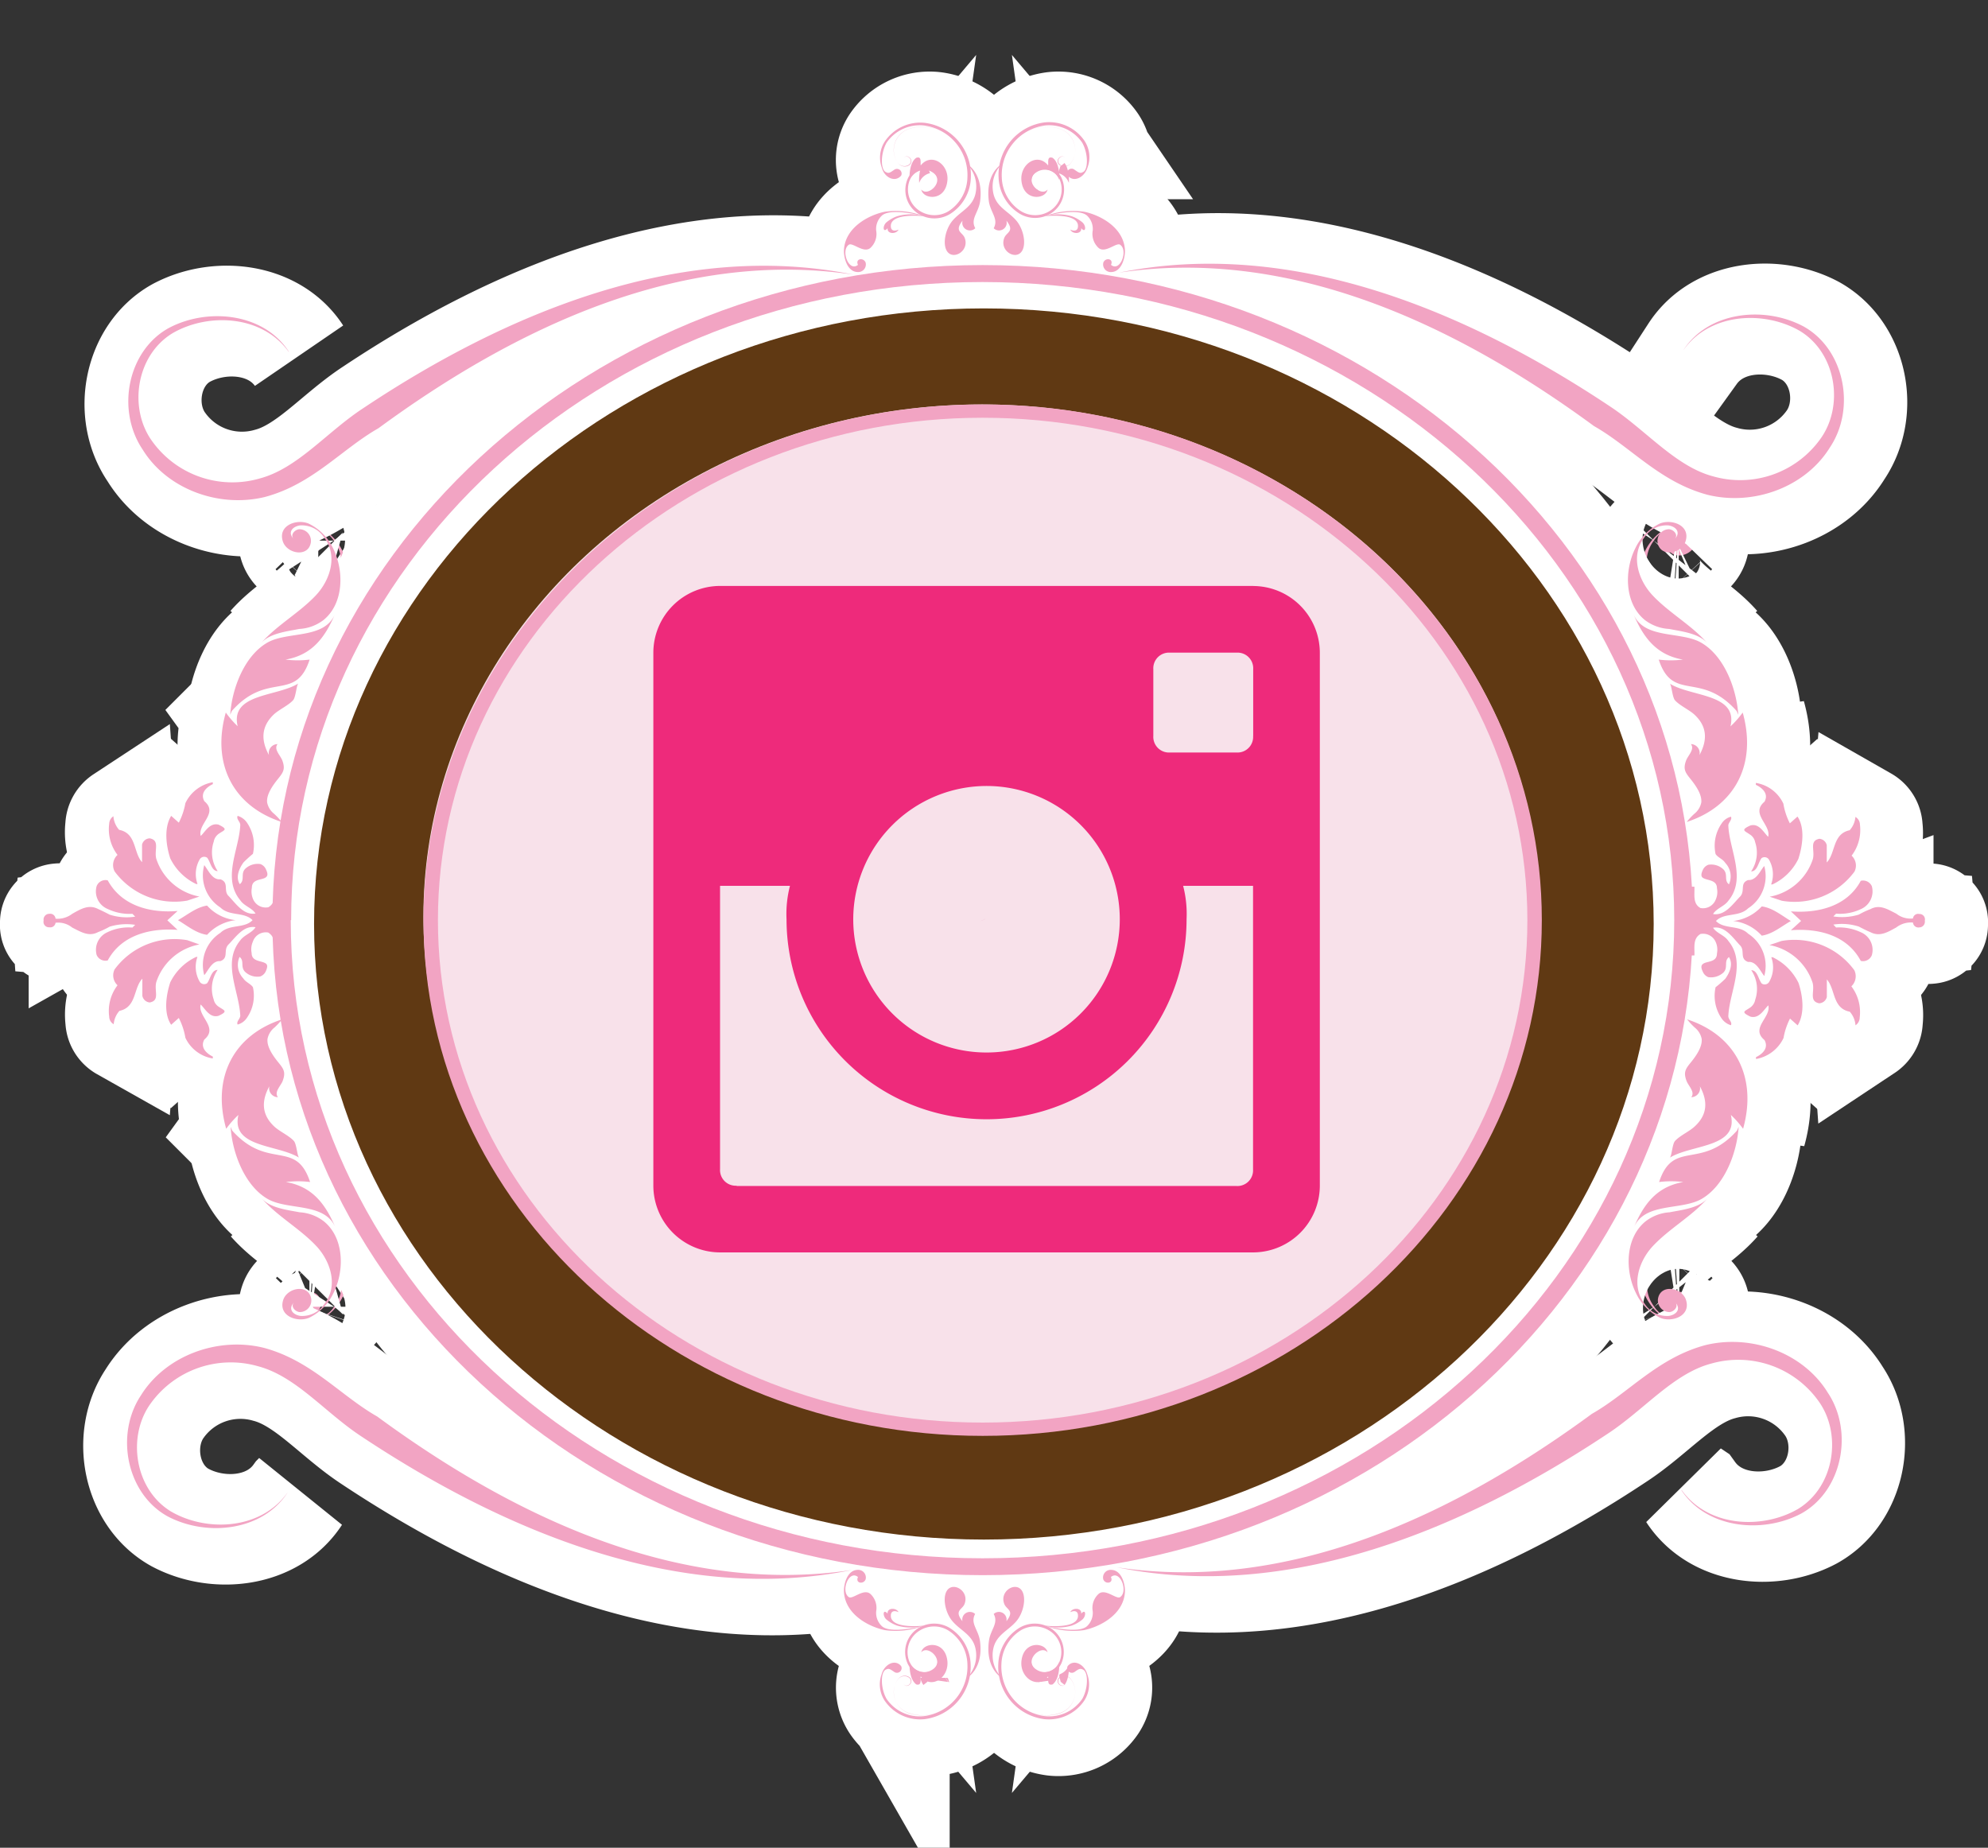 <svg id="Layer_1" data-name="Layer 1" xmlns="http://www.w3.org/2000/svg" viewBox="0 0 260.16 241.81"><rect x="0" y="0" width="260.16" height="241.81" fill="#333333" stroke="none"/><defs><style>.cls-1,.cls-2,.cls-6,.cls-7{fill:#f2a4c3;}.cls-1,.cls-2{stroke:#fff;stroke-width:14px;}.cls-1,.cls-6{fill-rule:evenodd;}.cls-3{fill:#603913;}.cls-4{fill:#fff;}.cls-5{fill:#f8e1ea;}.cls-8{fill:#ee2a7b;}</style></defs><title>instagram</title><path class="cls-1" d="M117.57,156.78c0-37.27,32.77-67.49,73.18-67.49s73.17,30.23,73.17,67.49-32.77,67.49-73.17,67.49S117.57,194,117.57,156.78h0Zm1.89,0c0,36.31,31.92,65.75,71.28,65.75S262,193.09,262,156.78,230.11,91,190.75,91,119.47,120.47,119.47,156.78Z" transform="translate(-60.9 -35.96)"/><polygon class="cls-1" points="129.49 121 130.19 120.67 130.19 120.65 129.49 121"/><path class="cls-1" d="M97.81,156.78c0-47.34,41.62-85.73,92.94-85.73s92.94,38.39,92.94,85.73-41.62,85.72-92.94,85.72-92.94-38.38-92.94-85.72h0Zm2.4,0c0,46.11,40.54,83.51,90.54,83.51s90.54-37.4,90.54-83.51-40.55-83.51-90.54-83.51S100.21,110.66,100.21,156.78Z" transform="translate(-60.9 -35.96)"/><polygon class="cls-1" points="129.49 121 130.19 120.67 130.19 120.65 129.49 121"/><path class="cls-2" d="M81.75,167.54c1.38-.25.56-1.52,0.86-2.66A7.34,7.34,0,0,1,88.26,160l-1.59-.53a9.75,9.75,0,0,0-9.51,3.82,1.76,1.76,0,0,0,.38,2.08,5.54,5.54,0,0,0-1.09,4.07,1.16,1.16,0,0,0,.59,1,3,3,0,0,1,.75-1.75c2.27-.48,1.82-3,3-4.21v2.25A1.08,1.08,0,0,0,81.75,167.54Z" transform="translate(-60.9 -35.96)"/><path class="cls-2" d="M88.9,172.39c1.89-1.59-.9-3-0.48-4.58,0.59,0.55,1.18,1.8,2.33,1.48,1.35-.61.71-0.72,0.08-1.16a1.5,1.5,0,0,1-.71-1,4.35,4.35,0,0,1,.52-3.85c-0.82,0-.93,1.16-1.38,1.75a0.69,0.69,0,0,1-1-.27,3.85,3.85,0,0,1-.26-3.18H87.83a7.15,7.15,0,0,0-3.39,3.33c-0.51,1.56-.93,4,0.12,5.55l1-.89a8.78,8.78,0,0,1,.86,2.59A4.81,4.81,0,0,0,90,174.84v-0.25S88.12,173.8,88.9,172.39Z" transform="translate(-60.9 -35.96)"/><path class="cls-2" d="M76.3,151.57a1.24,1.24,0,0,0-1.45.75,2.48,2.48,0,0,0,1.45,3,6.66,6.66,0,0,0,3.23.63l0.36,0.37a7.21,7.21,0,0,1-3.34-.26c-0.47-.25-1-0.51-1.51-0.74-1.23-.64-2.27,0-3.39.63a3.16,3.16,0,0,1-2.18.64,0.7,0.7,0,0,0-.82-0.64,0.75,0.75,0,0,0-.74.88,0.71,0.71,0,0,0,.74.88,0.69,0.69,0,0,0,.82-0.59,2.92,2.92,0,0,1,2.18.63c1.12,0.55,2.16,1.25,3.39.59a10.43,10.43,0,0,0,1.51-.71,7.6,7.6,0,0,1,3.34-.24l-0.36.36a6.31,6.31,0,0,0-3.23.59,2.52,2.52,0,0,0-1.45,3,1.25,1.25,0,0,0,1.45.71c1.79-3.33,5.56-4.26,9.14-4l-1.34-1.25,1.34-1.22C81.86,155.86,78.09,154.94,76.3,151.57Z" transform="translate(-60.9 -35.96)"/><path class="cls-2" d="M76.44,144.16a5.52,5.52,0,0,0,1.09,4.07,1.81,1.81,0,0,0-.38,2.12,9.72,9.72,0,0,0,9.51,3.82l1.59-.53a7.35,7.35,0,0,1-5.65-4.95c-0.3-1.14.52-2.4-.86-2.67a1.08,1.08,0,0,0-1,.82v2.3c-1.15-1.26-.7-3.78-3-4.23a3,3,0,0,1-.75-1.78A1.22,1.22,0,0,0,76.44,144.16Z" transform="translate(-60.9 -35.96)"/><path class="cls-2" d="M88.9,141.2C88.12,139.77,90,139,90,139v-0.25a4.91,4.91,0,0,0-3.59,2.74,8.94,8.94,0,0,1-.86,2.55l-1-.89c-1,1.64-.63,4-0.12,5.56A7.24,7.24,0,0,0,87.83,152H88a3.84,3.84,0,0,1,.26-3.18,0.68,0.68,0,0,1,1-.26c0.45,0.56.56,1.75,1.38,1.75a4.38,4.38,0,0,1-.52-3.85,1.6,1.6,0,0,1,.71-1.07c0.63-.44,1.27-0.52-0.08-1.16-1.15-.29-1.74.93-2.33,1.48C88,144.16,90.79,142.79,88.9,141.2Z" transform="translate(-60.9 -35.96)"/><path class="cls-2" d="M89.26,154.86c-1.43.22-2.59,1.23-3.81,1.91,1.22,0.73,2.38,1.72,3.81,1.92A6,6,0,0,1,93,156.78,5.86,5.86,0,0,1,89.26,154.86Z" transform="translate(-60.9 -35.96)"/><path class="cls-2" d="M98.07,161.28h1.49v-9H98.07c0,1,.25,2.19-0.79,2.8a1.79,1.79,0,0,1-2-1.06,2.54,2.54,0,0,1-.16-1.49c0-1.11,1.15-1,1.71-1.29,0.34-.19.45-0.44,0.15-1.08a1.28,1.28,0,0,0-.74-0.73,2.37,2.37,0,0,0-2,.63c-0.62.66,0,1.46-.7,2-0.59-.92-0.07-2.07.48-2.84a15.11,15.11,0,0,1,1.27-1.11,5.18,5.18,0,0,0-.78-4.08,2.26,2.26,0,0,0-1.22-.89c-0.22.45,0.4,0.78,0.34,1.26-0.16,3.18-2.39,6.89,0,9.78,0.51,0.77,1.54,1,2,1.74-1.59.26-2.59-1.34-3.6-2.37-0.59-.7.15-1.7-1-2.11-1.07.12-1.6-1.23-2.11-1.85A5,5,0,0,0,91,155.12c1.19,1.18,3.13.54,4.21,1.66-1.08,1.13-3,.48-4.21,1.66A5,5,0,0,0,88.9,164c0.52-.58,1-1.92,2.11-1.84,1.11-.41.38-1.36,1-2.11,1-1,2-2.59,3.6-2.33-0.45.75-1.48,1-2,1.73-2.39,2.89-.16,6.6,0,9.79,0.06,0.43-.56.81-0.34,1.22a2.1,2.1,0,0,0,1.22-.89,5.09,5.09,0,0,0,.78-4c-0.34-.48-0.93-0.63-1.27-1.16a2.55,2.55,0,0,1-.48-2.8c0.67,0.52.08,1.26,0.7,1.93a2.33,2.33,0,0,0,2,.63,1.28,1.28,0,0,0,.74-0.7c0.3-.67.19-0.93-0.15-1.08-0.57-.29-1.71-0.21-1.71-1.29a2.45,2.45,0,0,1,.16-1.48,1.78,1.78,0,0,1,2-1.11C98.32,159.05,98,160.24,98.07,161.28Z" transform="translate(-60.9 -35.96)"/><path class="cls-1" d="M101.32,118.67c-1.6.32-3.85,0.55-5,1.86,2.13-2.42,5.09-4,7.26-6.35,1.82-2,2.8-5.15,1-7.47a3.49,3.49,0,0,0-3.17-1.59c-1,.16-1.65.92-0.8,1.8-0.55-.57.15-1.26,0.72-1.3a1.52,1.52,0,0,1,1.51,1.72c-0.31,2-3.11,1.52-3.66-.11-0.7-2.12,1.82-3,3.37-2.35a6.85,6.85,0,0,1,3.19,3.22c1.45,2.88,1.45,7.2-1.23,9.39A5.72,5.72,0,0,1,101.32,118.67Z" transform="translate(-60.9 -35.96)"/><path class="cls-1" d="M92.5,129.36l-0.21.5c0.21-3.37,1.81-7.66,4.82-9.42,2.67-1.56,7.52-.4,8.91-3.8-1.25,2.92-2.89,5.38-6.5,6a13,13,0,0,0,3.16,0C100.84,128.31,97.21,124.11,92.5,129.36Z" transform="translate(-60.9 -35.96)"/><path class="cls-1" d="M97.36,135.17a1.17,1.17,0,0,1,1.12-1.44c-0.53.68,0.37,1.46,0.63,2.15,0.4,1.11.14,1.52-.56,2.39s-1.55,2.06-1.43,3.1a2.52,2.52,0,0,0,.91,1.48,8.73,8.73,0,0,1,1,1.07c-6.35-2.06-9.22-7.6-7.32-14.32a12.39,12.39,0,0,0,1.6,1.81c-1-4.31,5.14-3.84,7.95-5.6-0.25.16-.33,1.79-0.69,2.19-0.62.69-1.84,1.23-2.52,1.86C96.37,131.4,96.26,133.17,97.36,135.17Z" transform="translate(-60.9 -35.96)"/><path class="cls-1" d="M101.37,195c-1.59-.31-3.85-0.54-5-1.85,2.13,2.42,5.09,4,7.26,6.35,1.82,2,2.8,5.16,1,7.47a3.48,3.48,0,0,1-3.17,1.59c-1-.16-1.65-0.92-0.8-1.8-0.55.57,0.15,1.26,0.72,1.3a1.52,1.52,0,0,0,1.51-1.72c-0.31-2-3.11-1.51-3.66.11-0.7,2.12,1.82,3,3.37,2.36a6.83,6.83,0,0,0,3.19-3.22c1.45-2.88,1.45-7.2-1.23-9.39A5.73,5.73,0,0,0,101.37,195Z" transform="translate(-60.9 -35.96)"/><path class="cls-1" d="M92.55,184.31l-0.21-.49c0.21,3.37,1.81,7.66,4.82,9.42,2.67,1.56,7.52.4,8.92,3.8-1.25-2.92-2.89-5.38-6.5-6a12.71,12.71,0,0,1,3.16,0C100.89,185.37,97.26,189.57,92.55,184.31Z" transform="translate(-60.9 -35.96)"/><path class="cls-1" d="M97.41,178.5a1.17,1.17,0,0,0,1.12,1.44c-0.53-.69.37-1.46,0.63-2.15,0.4-1.11.15-1.52-.56-2.39s-1.55-2.06-1.43-3.1a2.53,2.53,0,0,1,.91-1.48,9.31,9.31,0,0,0,1-1.07c-6.35,2.06-9.22,7.6-7.32,14.32a12.4,12.4,0,0,1,1.6-1.81c-1,4.31,5.14,3.84,7.95,5.6-0.25-.16-0.33-1.79-0.69-2.19-0.62-.69-1.84-1.23-2.53-1.86C96.42,182.27,96.32,180.51,97.41,178.5Z" transform="translate(-60.9 -35.96)"/><path class="cls-2" d="M300.21,146.13c-1.38.26-.56,1.52-0.86,2.66a7.32,7.32,0,0,1-5.65,4.92l1.59,0.53a9.74,9.74,0,0,0,9.51-3.82,1.76,1.76,0,0,0-.38-2.08,5.56,5.56,0,0,0,1.09-4.07,1.17,1.17,0,0,0-.59-1,3,3,0,0,1-.75,1.74c-2.27.48-1.83,3-3,4.22v-2.26A1.08,1.08,0,0,0,300.21,146.13Z" transform="translate(-60.9 -35.96)"/><path class="cls-2" d="M293.07,141.28c-1.89,1.59.89,3,.48,4.59-0.59-.56-1.18-1.81-2.33-1.48-1.35.6-.71,0.71-0.09,1.16a1.48,1.48,0,0,1,.71,1,4.35,4.35,0,0,1-.52,3.85c0.82,0,.92-1.15,1.37-1.74a0.68,0.68,0,0,1,1,.26,3.84,3.84,0,0,1,.25,3.18h0.18a7.14,7.14,0,0,0,3.38-3.33c0.51-1.55.93-4-.11-5.55l-1,.89a8.8,8.8,0,0,1-.85-2.58,4.8,4.8,0,0,0-3.6-2.71v0.25S293.86,139.87,293.07,141.28Z" transform="translate(-60.9 -35.96)"/><path class="cls-2" d="M305.67,162.1a1.24,1.24,0,0,0,1.45-.75,2.5,2.5,0,0,0-1.45-3,6.65,6.65,0,0,0-3.23-.62l-0.36-.38a7.23,7.23,0,0,1,3.34.26c0.47,0.25,1,.52,1.51.73,1.23,0.64,2.27,0,3.39-.62a3.16,3.16,0,0,1,2.18-.64,0.71,0.71,0,0,0,.82.64,0.75,0.75,0,0,0,.73-0.88,0.71,0.71,0,0,0-.73-0.88,0.68,0.68,0,0,0-.82.59,3,3,0,0,1-2.18-.63c-1.12-.56-2.16-1.26-3.39-0.59a10.12,10.12,0,0,0-1.51.71,7.48,7.48,0,0,1-3.34.24l0.36-.36a6.41,6.41,0,0,0,3.23-.59,2.53,2.53,0,0,0,1.45-3,1.26,1.26,0,0,0-1.45-.71c-1.79,3.34-5.56,4.27-9.15,4l1.34,1.25-1.34,1.22C300.1,157.81,303.88,158.74,305.67,162.1Z" transform="translate(-60.9 -35.96)"/><path class="cls-2" d="M305.53,169.51a5.56,5.56,0,0,0-1.09-4.07,1.81,1.81,0,0,0,.38-2.12,9.72,9.72,0,0,0-9.51-3.82l-1.59.54a7.34,7.34,0,0,1,5.65,4.94c0.3,1.14-.52,2.41.86,2.68a1.09,1.09,0,0,0,1-.82v-2.3c1.14,1.26.7,3.77,3,4.22a3,3,0,0,1,.75,1.78A1.23,1.23,0,0,0,305.53,169.51Z" transform="translate(-60.9 -35.96)"/><path class="cls-2" d="M293.07,172.47c0.79,1.43-1.11,2.23-1.11,2.23v0.25a4.94,4.94,0,0,0,3.6-2.74,8.94,8.94,0,0,1,.85-2.55l1,0.89c1-1.64.63-4,.11-5.56a7.25,7.25,0,0,0-3.38-3.36H294a3.82,3.82,0,0,1-.25,3.18,0.68,0.68,0,0,1-1,.26c-0.45-.55-0.55-1.74-1.37-1.74a4.38,4.38,0,0,1,.52,3.85,1.59,1.59,0,0,1-.71,1.07c-0.63.45-1.27,0.52,0.09,1.16,1.15,0.29,1.74-.92,2.33-1.48C294,169.51,291.18,170.88,293.07,172.47Z" transform="translate(-60.9 -35.96)"/><path class="cls-2" d="M292.71,158.81c1.44-.22,2.59-1.23,3.81-1.92-1.22-.73-2.38-1.72-3.81-1.91a6,6,0,0,1-3.74,1.91A5.85,5.85,0,0,1,292.71,158.81Z" transform="translate(-60.9 -35.96)"/><path class="cls-2" d="M283.9,152.38h-1.48v9h1.48c0.05-1-.25-2.19.79-2.81a1.8,1.8,0,0,1,2,1.06,2.49,2.49,0,0,1,.16,1.49c0,1.11-1.15,1-1.71,1.29-0.34.19-.45,0.44-0.15,1.08a1.31,1.31,0,0,0,.73.73,2.4,2.4,0,0,0,2-.63c0.62-.66,0-1.46.7-2,0.59,0.93.08,2.07-.48,2.84a16,16,0,0,1-1.27,1.11,5.21,5.21,0,0,0,.79,4.08,2.24,2.24,0,0,0,1.22.89c0.21-.44-0.4-0.78-0.34-1.26,0.16-3.18,2.39-6.88,0-9.77-0.51-.77-1.54-1-2-1.73,1.59-.27,2.59,1.33,3.59,2.37,0.59,0.7-.14,1.7,1,2.11,1.07-.12,1.6,1.23,2.11,1.84a5,5,0,0,0-2.11-5.54c-1.18-1.18-3.13-.54-4.21-1.66,1.08-1.13,3-.48,4.21-1.66a5,5,0,0,0,2.11-5.54c-0.52.58-1,1.91-2.11,1.84-1.11.41-.38,1.36-1,2.11-1,1-2,2.59-3.59,2.34,0.44-.75,1.48-1,2-1.74,2.39-2.89.16-6.59,0-9.78-0.06-.43.55-0.81,0.34-1.22a2.08,2.08,0,0,0-1.22.89,5.1,5.1,0,0,0-.79,4c0.34,0.49.93,0.63,1.27,1.16a2.55,2.55,0,0,1,.48,2.8c-0.68-.52-0.09-1.26-0.7-1.93a2.33,2.33,0,0,0-2-.63,1.27,1.27,0,0,0-.73.7c-0.3.67-.19,0.93,0.15,1.08,0.56,0.29,1.71.22,1.71,1.29a2.42,2.42,0,0,1-.16,1.48,1.78,1.78,0,0,1-2,1.11C283.65,154.62,284,153.42,283.9,152.38Z" transform="translate(-60.9 -35.96)"/><path class="cls-1" d="M280.65,195c1.59-.31,3.85-0.54,5-1.85-2.13,2.42-5.09,4-7.26,6.35-1.82,2-2.8,5.16-1,7.47a3.47,3.47,0,0,0,3.17,1.59c1-.16,1.65-0.92.8-1.8,0.55,0.57-.15,1.26-0.72,1.3a1.53,1.53,0,0,1-1.51-1.72c0.31-2,3.12-1.51,3.66.11,0.7,2.12-1.82,3-3.37,2.36a6.84,6.84,0,0,1-3.19-3.22c-1.45-2.88-1.45-7.2,1.23-9.39A5.75,5.75,0,0,1,280.65,195Z" transform="translate(-60.9 -35.96)"/><path class="cls-1" d="M289.47,184.31l0.22-.49c-0.22,3.37-1.81,7.66-4.83,9.42-2.66,1.56-7.52.4-8.91,3.8,1.24-2.92,2.89-5.38,6.5-6a12.75,12.75,0,0,0-3.17,0C281.13,185.37,284.76,189.57,289.47,184.31Z" transform="translate(-60.9 -35.96)"/><path class="cls-1" d="M284.61,178.5a1.17,1.17,0,0,1-1.12,1.44c0.53-.69-0.37-1.46-0.63-2.15-0.4-1.11-.15-1.52.56-2.39s1.54-2.06,1.43-3.1a2.53,2.53,0,0,0-.91-1.48,9.54,9.54,0,0,1-1-1.07c6.35,2.06,9.21,7.6,7.33,14.32a12.54,12.54,0,0,0-1.6-1.81c1,4.31-5.15,3.84-8,5.6,0.26-.16.33-1.79,0.69-2.19,0.62-.69,1.84-1.23,2.53-1.86C285.6,182.27,285.7,180.51,284.61,178.5Z" transform="translate(-60.9 -35.96)"/><path class="cls-1" d="M280.6,118.67c1.59,0.32,3.85.55,5,1.86-2.13-2.42-5.09-4-7.26-6.35-1.82-2-2.8-5.15-1-7.47a3.49,3.49,0,0,1,3.17-1.59c1,0.16,1.65.92,0.8,1.8,0.55-.57-0.15-1.26-0.72-1.3a1.52,1.52,0,0,0-1.51,1.72c0.31,2,3.11,1.52,3.65-.11,0.71-2.12-1.82-3-3.37-2.35a6.84,6.84,0,0,0-3.19,3.22c-1.45,2.88-1.45,7.2,1.23,9.39A5.73,5.73,0,0,0,280.6,118.67Z" transform="translate(-60.9 -35.96)"/><path class="cls-1" d="M289.42,129.36l0.22,0.5c-0.22-3.37-1.81-7.66-4.83-9.42-2.67-1.56-7.52-.4-8.91-3.8,1.24,2.92,2.89,5.38,6.5,6a13.08,13.08,0,0,1-3.17,0C281.08,128.31,284.71,124.11,289.42,129.36Z" transform="translate(-60.9 -35.96)"/><path class="cls-1" d="M284.56,135.17a1.17,1.17,0,0,0-1.12-1.44c0.53,0.68-.37,1.46-0.63,2.15-0.4,1.11-.14,1.52.56,2.39s1.54,2.06,1.43,3.1a2.53,2.53,0,0,1-.91,1.48,8.76,8.76,0,0,0-1,1.07c6.35-2.06,9.21-7.6,7.33-14.32a12.5,12.5,0,0,1-1.6,1.81c1-4.31-5.15-3.84-7.95-5.6,0.25,0.16.33,1.79,0.69,2.19,0.62,0.69,1.84,1.23,2.53,1.86C285.55,131.4,285.65,133.17,284.56,135.17Z" transform="translate(-60.9 -35.96)"/><path class="cls-2" d="M198.87,64.66a6.41,6.41,0,0,1,3.54,0,4.53,4.53,0,0,1,1.41.81c0.53,0.48.43,1.46-.17,0.75,0.11,0.78-1.12.83-1.43,0.19,0.65,0.29,1.09.1,1-.65C202.92,64.16,198.87,64.66,198.87,64.66Z" transform="translate(-60.9 -35.96)"/><path class="cls-2" d="M196,54l0,0a5.32,5.32,0,0,1,5-.7,2.89,2.89,0,0,1,1.89,2.46,2.76,2.76,0,0,1-.57,2,1.05,1.05,0,0,1-.8.38,0.94,0.94,0,0,1-.71-0.3,0.55,0.55,0,0,1-.11-0.49,0.62,0.62,0,0,1,.53-0.47,0.37,0.37,0,0,1,.37.28l0,0a0.4,0.4,0,0,0-.41-0.3,0.67,0.67,0,0,0-.57.5,0.59,0.59,0,0,0,.11.52,1,1,0,0,0,.75.31,1.09,1.09,0,0,0,.83-0.4,2.78,2.78,0,0,0,.58-2A2.93,2.93,0,0,0,201,53.25,5.36,5.36,0,0,0,196,54Z" transform="translate(-60.9 -35.96)"/><path class="cls-2" d="M209.37,69c-0.23-2.86-3.21-4.46-5.33-4.9a10.22,10.22,0,0,0-5,.54s4.27-1.13,5.41,0a2.38,2.38,0,0,1,.71,1.92,2.49,2.49,0,0,0,.76,2.27c0.87,0.77,2.34-.76,2.83-0.41,1.08,0.75,0,3.62-1.2,2.63,0.39-.82-0.73-1-1-0.3a1,1,0,0,0,1.08,1.24C209,71.89,209.45,70,209.37,69Z" transform="translate(-60.9 -35.96)"/><path class="cls-2" d="M201.88,59.33a0.6,0.6,0,0,1,.92-0.75c0.58,0.39.72,0.53,1.2,0.22,0.59-.52.53-2.44-0.21-3.77a5.24,5.24,0,0,0-4.89-2.26,6.54,6.54,0,0,0-5.69,6.82A5.41,5.41,0,0,0,195.76,64a3.57,3.57,0,0,0,3.64,0,3.32,3.32,0,0,0,1.34-4.26,2.23,2.23,0,0,0-2.57-1.18,1.56,1.56,0,0,0-1,2,2,2,0,0,0,.89.7,1.48,1.48,0,0,1-1.33-.78,1.84,1.84,0,0,1,1.29-2.27,2.6,2.6,0,0,1,3,1.39,3.69,3.69,0,0,1-1.5,4.74,3.94,3.94,0,0,1-4-.05,5.81,5.81,0,0,1-2.73-4.74,6.91,6.91,0,0,1,6-7.19,5.6,5.6,0,0,1,5.25,2.42,3.87,3.87,0,0,1,.39,3.47C204.1,59.54,202.71,60.32,201.88,59.33Z" transform="translate(-60.9 -35.96)"/><path class="cls-2" d="M200.78,59.9a2,2,0,0,0-3-1c-1.72,1.08.58,3.32,1.47,2.25-0.25,1.31-3.14,1.6-3.42-1.15-0.22-2.18,2.11-3.74,3.49-2,0.06-.43-0.16-1.24.58-1C200.94,57.72,200.78,59.9,200.78,59.9Z" transform="translate(-60.9 -35.96)"/><path class="cls-2" d="M193.26,57.82a4.2,4.2,0,0,0-1.13,3.71c0.35,1.94,2,2.43,3.09,3.76,0.87,1.08,1.27,2.95.69,3.9-0.79,1.29-3,0-2.32-1.72,0.3-.76,1.4-0.82.27-2.25a1,1,0,0,1-1.66,1c0.68-1.24-.44-2.06-0.64-3.57C191.1,59,193.26,57.82,193.26,57.82Z" transform="translate(-60.9 -35.96)"/><path class="cls-2" d="M183.1,64.66a6.42,6.42,0,0,0-3.54,0,4.49,4.49,0,0,0-1.41.81c-0.53.48-.43,1.46,0.17,0.75-0.11.78,1.12,0.83,1.43,0.19-0.65.29-1.09,0.1-1-.65C179,64.16,183.1,64.66,183.1,64.66Z" transform="translate(-60.9 -35.96)"/><path class="cls-2" d="M186,54l0,0a5.32,5.32,0,0,0-5-.7,2.9,2.9,0,0,0-1.89,2.46,2.76,2.76,0,0,0,.57,2,1.06,1.06,0,0,0,.81.38,1,1,0,0,0,.72-0.3,0.55,0.55,0,0,0,.11-0.49,0.63,0.63,0,0,0-.54-0.47,0.37,0.37,0,0,0-.37.28l0,0a0.4,0.4,0,0,1,.41-0.3,0.68,0.68,0,0,1,.57.5,0.6,0.6,0,0,1-.11.52,1,1,0,0,1-.75.31,1.09,1.09,0,0,1-.83-0.4,2.77,2.77,0,0,1-.58-2A2.93,2.93,0,0,1,181,53.25,5.37,5.37,0,0,1,186,54Z" transform="translate(-60.9 -35.96)"/><path class="cls-2" d="M172.6,69c0.22-2.86,3.21-4.46,5.33-4.9a10.23,10.23,0,0,1,5,.54s-4.27-1.13-5.41,0a2.4,2.4,0,0,0-.71,1.92,2.49,2.49,0,0,1-.75,2.27c-0.87.77-2.34-.76-2.83-0.41-1.09.75,0,3.62,1.2,2.63-0.39-.82.73-1,1-0.3a1,1,0,0,1-1.08,1.24C173,71.89,172.52,70,172.6,69Z" transform="translate(-60.9 -35.96)"/><path class="cls-2" d="M180.09,59.33a0.61,0.61,0,0,0-.92-0.75c-0.58.39-.72,0.53-1.2,0.22-0.59-.52-0.54-2.44.21-3.77a5.25,5.25,0,0,1,4.89-2.26,6.54,6.54,0,0,1,5.69,6.82A5.41,5.41,0,0,1,186.21,64a3.57,3.57,0,0,1-3.64,0,3.32,3.32,0,0,1-1.35-4.26,2.24,2.24,0,0,1,2.57-1.18,1.56,1.56,0,0,1,1,2,2,2,0,0,1-.89.7,1.48,1.48,0,0,0,1.33-.78,1.84,1.84,0,0,0-1.29-2.27,2.6,2.6,0,0,0-3,1.39,3.69,3.69,0,0,0,1.5,4.74,3.94,3.94,0,0,0,4-.05,5.8,5.8,0,0,0,2.73-4.74,6.91,6.91,0,0,0-6-7.19,5.6,5.6,0,0,0-5.25,2.42,3.86,3.86,0,0,0-.39,3.47C177.87,59.54,179.26,60.32,180.09,59.33Z" transform="translate(-60.9 -35.96)"/><path class="cls-2" d="M181.19,59.9a2,2,0,0,1,3-1c1.73,1.08-.58,3.32-1.47,2.25,0.25,1.31,3.14,1.6,3.42-1.15,0.23-2.18-2.11-3.74-3.49-2-0.06-.43.16-1.24-0.58-1C181,57.72,181.19,59.9,181.19,59.9Z" transform="translate(-60.9 -35.96)"/><path class="cls-2" d="M188.71,57.82a4.2,4.2,0,0,1,1.14,3.71c-0.35,1.94-2,2.43-3.09,3.76-0.87,1.08-1.27,2.95-.69,3.9,0.79,1.29,3,0,2.33-1.72-0.3-.76-1.4-0.82-0.27-2.25a1,1,0,0,0,1.66,1c-0.68-1.24.45-2.06,0.64-3.57C190.87,59,188.71,57.82,188.71,57.82Z" transform="translate(-60.9 -35.96)"/><path class="cls-2" d="M183.1,249.09a6.43,6.43,0,0,1-3.54,0,4.57,4.57,0,0,1-1.41-.81c-0.53-.48-0.43-1.46.17-0.75-0.11-.78,1.12-0.83,1.43-0.2-0.65-.29-1.09-0.1-1,0.65C179,249.59,183.1,249.09,183.1,249.09Z" transform="translate(-60.9 -35.96)"/><path class="cls-2" d="M186,259.8l0,0a5.34,5.34,0,0,1-5,.7,2.9,2.9,0,0,1-1.89-2.46,2.76,2.76,0,0,1,.57-1.95,1.07,1.07,0,0,1,.81-0.38,1,1,0,0,1,.72.29,0.56,0.56,0,0,1,.11.49,0.62,0.62,0,0,1-.54.46,0.36,0.36,0,0,1-.37-0.27l0,0a0.39,0.39,0,0,0,.41.3,0.67,0.67,0,0,0,.57-0.49,0.61,0.61,0,0,0-.11-0.53,1,1,0,0,0-.75-0.31,1.1,1.1,0,0,0-.83.4,2.78,2.78,0,0,0-.58,2,2.93,2.93,0,0,0,1.91,2.49A5.38,5.38,0,0,0,186,259.8Z" transform="translate(-60.9 -35.96)"/><path class="cls-2" d="M172.6,244.78c0.22,2.87,3.21,4.46,5.33,4.91a10.2,10.2,0,0,0,5-.55s-4.27,1.14-5.41,0a2.4,2.4,0,0,1-.71-1.91A2.48,2.48,0,0,0,176,245c-0.88-.78-2.34.75-2.83,0.41-1.09-.75,0-3.62,1.2-2.63-0.39.83,0.73,1,1,.31a1,1,0,0,0-1.08-1.24C173,241.86,172.52,243.76,172.6,244.78Z" transform="translate(-60.9 -35.96)"/><path class="cls-2" d="M180.09,254.42a0.61,0.61,0,0,1-.92.75c-0.58-.39-0.72-0.52-1.2-0.22-0.59.52-.54,2.45,0.21,3.76a5.24,5.24,0,0,0,4.89,2.26,6.54,6.54,0,0,0,5.69-6.82,5.4,5.4,0,0,0-2.54-4.42,3.57,3.57,0,0,0-3.64,0,3.31,3.31,0,0,0-1.35,4.25,2.23,2.23,0,0,0,2.57,1.18,1.56,1.56,0,0,0,1-2,2,2,0,0,0-.89-0.7,1.47,1.47,0,0,1,1.33.78,1.84,1.84,0,0,1-1.29,2.26,2.59,2.59,0,0,1-3-1.38,3.69,3.69,0,0,1,1.5-4.74,3.93,3.93,0,0,1,4,.05,5.8,5.8,0,0,1,2.73,4.74,6.91,6.91,0,0,1-6,7.19,5.61,5.61,0,0,1-5.25-2.42,3.87,3.87,0,0,1-.39-3.47C177.87,254.21,179.26,253.43,180.09,254.42Z" transform="translate(-60.9 -35.96)"/><path class="cls-2" d="M181.19,253.85a2,2,0,0,0,3,1c1.72-1.08-.58-3.32-1.47-2.25,0.25-1.31,3.14-1.6,3.42,1.15,0.22,2.18-2.11,3.74-3.49,2-0.06.43,0.16,1.24-.58,1.05C181,256,181.19,253.85,181.19,253.85Z" transform="translate(-60.9 -35.96)"/><path class="cls-2" d="M188.71,255.93a4.19,4.19,0,0,0,1.13-3.71c-0.35-1.94-2-2.43-3.09-3.76-0.87-1.07-1.27-2.95-.69-3.9,0.78-1.29,3,0,2.32,1.72-0.3.76-1.4,0.82-.27,2.25a1,1,0,0,1,1.66-.95c-0.68,1.24.44,2.05,0.64,3.57C190.87,254.78,188.71,255.93,188.71,255.93Z" transform="translate(-60.9 -35.96)"/><path class="cls-2" d="M198.87,249.09a6.43,6.43,0,0,0,3.54,0,4.6,4.6,0,0,0,1.41-.81c0.53-.48.43-1.46-0.17-0.75,0.11-.78-1.12-0.83-1.43-0.2,0.65-.29,1.09-0.1,1,0.65C202.92,249.59,198.87,249.09,198.87,249.09Z" transform="translate(-60.9 -35.96)"/><path class="cls-2" d="M196,259.8l0,0a5.35,5.35,0,0,0,5,.7,2.9,2.9,0,0,0,1.89-2.46,2.75,2.75,0,0,0-.57-1.95,1.06,1.06,0,0,0-.8-0.38,1,1,0,0,0-.71.29,0.56,0.56,0,0,0-.11.49,0.61,0.61,0,0,0,.53.46,0.36,0.36,0,0,0,.37-0.27l0,0a0.39,0.39,0,0,1-.41.3,0.66,0.66,0,0,1-.57-0.49,0.6,0.6,0,0,1,.11-0.53,1,1,0,0,1,.75-0.31,1.1,1.1,0,0,1,.83.4,2.78,2.78,0,0,1,.58,2,2.93,2.93,0,0,1-1.9,2.49A5.39,5.39,0,0,1,196,259.8Z" transform="translate(-60.9 -35.96)"/><path class="cls-2" d="M209.36,244.78c-0.22,2.87-3.21,4.46-5.33,4.91a10.19,10.19,0,0,1-5-.55s4.27,1.14,5.41,0a2.38,2.38,0,0,0,.71-1.91,2.48,2.48,0,0,1,.76-2.27c0.87-.78,2.34.75,2.83,0.41,1.08-.75,0-3.62-1.21-2.63,0.39,0.83-.73,1-1,0.31a1,1,0,0,1,1.08-1.24C209,241.86,209.45,243.76,209.36,244.78Z" transform="translate(-60.9 -35.96)"/><path class="cls-2" d="M201.88,254.42a0.61,0.61,0,0,0,.92.75c0.57-.39.72-0.52,1.2-0.22,0.59,0.52.54,2.45-.21,3.76a5.24,5.24,0,0,1-4.89,2.26,6.54,6.54,0,0,1-5.69-6.82,5.41,5.41,0,0,1,2.55-4.42,3.57,3.57,0,0,1,3.64,0,3.31,3.31,0,0,1,1.35,4.25,2.23,2.23,0,0,1-2.57,1.18,1.56,1.56,0,0,1-1-2,2,2,0,0,1,.89-0.7,1.47,1.47,0,0,0-1.33.78,1.84,1.84,0,0,0,1.29,2.26,2.59,2.59,0,0,0,3-1.38,3.69,3.69,0,0,0-1.5-4.74,3.93,3.93,0,0,0-4,.05,5.8,5.8,0,0,0-2.73,4.74,6.91,6.91,0,0,0,6,7.19,5.6,5.6,0,0,0,5.25-2.42,3.88,3.88,0,0,0,.39-3.47C204.1,254.21,202.71,253.43,201.88,254.42Z" transform="translate(-60.9 -35.96)"/><path class="cls-2" d="M200.78,253.85a2,2,0,0,1-3,1c-1.72-1.08.58-3.32,1.47-2.25-0.25-1.31-3.14-1.6-3.42,1.15-0.22,2.18,2.11,3.74,3.49,2,0.06,0.43-.16,1.24.58,1.05C200.94,256,200.78,253.85,200.78,253.85Z" transform="translate(-60.9 -35.96)"/><path class="cls-2" d="M193.26,255.93a4.2,4.2,0,0,1-1.13-3.71c0.35-1.94,2-2.43,3.09-3.76,0.87-1.07,1.27-2.95.69-3.9-0.79-1.29-3,0-2.32,1.72,0.3,0.76,1.4.82,0.27,2.25a1,1,0,0,0-1.66-.95c0.68,1.24-.45,2.05-0.63,3.57C191.1,254.78,193.26,255.93,193.26,255.93Z" transform="translate(-60.9 -35.96)"/><path class="cls-2" d="M99.94,82.37c-3.5-4.86-10.6-5.13-15.24-2.41-4.78,2.94-5.74,9.88-2.6,14.15a12.91,12.91,0,0,0,14,4.85c5-1.31,8.79-6.06,13.55-9.18,18.7-12.44,41.62-22.07,64.23-17.48h0c-22.71-3.41-44.44,7.07-62.15,20.07-4.82,2.74-8.61,7.33-14.87,9-6,1.46-12.79-1-16-6.22C77.33,90,78.87,82.24,84.24,79.27c5.13-2.71,12.42-1.95,15.7,3.1h0Z" transform="translate(-60.9 -35.96)"/><path class="cls-2" d="M99.75,231.73c-3.5,4.86-10.6,5.13-15.24,2.41-4.78-2.94-5.74-9.88-2.61-14.15a12.91,12.91,0,0,1,14-4.85c5,1.31,8.78,6.06,13.55,9.19,18.71,12.43,41.62,22.06,64.23,17.48h0c-22.71,3.41-44.44-7.07-62.15-20.08-4.82-2.74-8.61-7.33-14.87-9-6-1.47-12.8,1-16.05,6.22-3.42,5.13-1.89,12.87,3.48,15.84,5.13,2.71,12.42,1.94,15.7-3.1h0Z" transform="translate(-60.9 -35.96)"/><path class="cls-2" d="M282.29,231.39c3.5,4.86,10.6,5.13,15.24,2.41,4.78-2.95,5.74-9.88,2.6-14.15a12.91,12.91,0,0,0-14-4.85c-4.95,1.3-8.79,6.06-13.55,9.18-18.71,12.43-41.62,22.07-64.23,17.48h0c22.72,3.41,44.44-7.07,62.16-20.08,4.82-2.74,8.61-7.33,14.87-9,6-1.46,12.79,1,16,6.22,3.43,5.13,1.89,12.87-3.48,15.83-5.13,2.71-12.42,1.94-15.7-3.1h0Z" transform="translate(-60.9 -35.96)"/><path class="cls-2" d="M282.51,82.11c3.5-4.86,10.6-5.13,15.24-2.41,4.78,2.94,5.74,9.88,2.6,14.15a12.91,12.91,0,0,1-14,4.85c-4.95-1.31-8.79-6.06-13.55-9.19C254.13,77.08,231.22,67.45,208.61,72h0c22.72-3.41,44.43,7.07,62.15,20.08,4.83,2.74,8.61,7.33,14.88,9,6,1.47,12.79-1,16-6.22C305.11,89.7,303.57,82,298.2,79c-5.13-2.72-12.42-1.95-15.7,3.1h0Z" transform="translate(-60.9 -35.96)"/><ellipse class="cls-3" cx="128.75" cy="120.92" rx="91.14" ry="84.05"/><path class="cls-4" d="M189.65,244.41c-52.18,0-94.63-39.27-94.63-87.53s42.45-87.53,94.63-87.53,94.63,39.27,94.63,87.53S241.83,244.41,189.65,244.41Zm0-168.09c-48.33,0-87.65,36.14-87.65,80.56s39.32,80.56,87.65,80.56,87.66-36.14,87.66-80.56S238,76.32,189.65,76.32Z" transform="translate(-60.9 -35.96)"/><ellipse class="cls-5" cx="128.51" cy="119.93" rx="73.1" ry="67"/><path class="cls-6" d="M116.32,156.38c0-37.27,32.77-67.49,73.18-67.49s73.17,30.23,73.17,67.49-32.77,67.49-73.17,67.49-73.18-30.23-73.18-67.49h0Zm1.89,0c0,36.31,31.92,65.75,71.28,65.75s71.29-29.44,71.29-65.75-31.92-65.75-71.29-65.75S118.21,120.08,118.21,156.38Z" transform="translate(-60.9 -35.96)"/><polygon class="cls-6" points="128.23 120.6 128.94 120.27 128.94 120.26 128.23 120.6"/><path class="cls-6" d="M96.55,156.38c0-47.34,41.62-85.73,92.94-85.73s92.94,38.39,92.94,85.73-41.62,85.72-92.94,85.72-92.94-38.38-92.94-85.72h0Zm2.4,0c0,46.11,40.54,83.51,90.54,83.51S280,202.49,280,156.38s-40.55-83.51-90.54-83.51S99,110.27,99,156.38Z" transform="translate(-60.9 -35.96)"/><polygon class="cls-6" points="128.23 120.6 128.94 120.27 128.94 120.26 128.23 120.6"/><path class="cls-7" d="M80.49,167.15c1.38-.25.56-1.52,0.86-2.66A7.34,7.34,0,0,1,87,159.56L85.41,159a9.75,9.75,0,0,0-9.51,3.82,1.76,1.76,0,0,0,.38,2.08A5.54,5.54,0,0,0,75.19,169a1.16,1.16,0,0,0,.59,1,3,3,0,0,1,.75-1.75c2.27-.48,1.82-3,3-4.21v2.25A1.08,1.08,0,0,0,80.49,167.15Z" transform="translate(-60.9 -35.96)"/><path class="cls-7" d="M87.64,172c1.89-1.59-.9-3-0.48-4.58,0.59,0.55,1.18,1.8,2.33,1.48,1.35-.61.71-0.72,0.08-1.16a1.5,1.5,0,0,1-.71-1,4.35,4.35,0,0,1,.52-3.85c-0.82,0-.93,1.16-1.38,1.75a0.69,0.69,0,0,1-1-.27,3.85,3.85,0,0,1-.26-3.18H86.57a7.15,7.15,0,0,0-3.39,3.33c-0.51,1.56-.93,4,0.12,5.55l1-.89a8.78,8.78,0,0,1,.86,2.59,4.81,4.81,0,0,0,3.59,2.71v-0.25S86.86,173.41,87.64,172Z" transform="translate(-60.9 -35.96)"/><path class="cls-7" d="M75,151.17a1.24,1.24,0,0,0-1.45.75,2.48,2.48,0,0,0,1.45,3,6.66,6.66,0,0,0,3.23.63l0.36,0.37a7.21,7.21,0,0,1-3.34-.26c-0.47-.25-1-0.51-1.51-0.74-1.23-.64-2.27,0-3.39.63a3.16,3.16,0,0,1-2.18.64,0.7,0.7,0,0,0-.82-0.64,0.75,0.75,0,0,0-.74.88,0.71,0.71,0,0,0,.74.88,0.69,0.69,0,0,0,.82-0.59,2.92,2.92,0,0,1,2.18.63c1.12,0.55,2.16,1.25,3.39.59a10.43,10.43,0,0,0,1.51-.71,7.6,7.6,0,0,1,3.34-.24l-0.36.36a6.31,6.31,0,0,0-3.23.59,2.52,2.52,0,0,0-1.45,3,1.25,1.25,0,0,0,1.45.71c1.79-3.33,5.56-4.26,9.14-4l-1.34-1.25,1.34-1.22C80.6,155.47,76.83,154.54,75,151.17Z" transform="translate(-60.9 -35.96)"/><path class="cls-7" d="M75.19,143.77a5.52,5.52,0,0,0,1.09,4.07A1.81,1.81,0,0,0,75.9,150a9.72,9.72,0,0,0,9.51,3.82l1.59-.53a7.35,7.35,0,0,1-5.65-4.95c-0.3-1.14.52-2.4-.86-2.67a1.08,1.08,0,0,0-1,.82v2.3c-1.15-1.26-.7-3.78-3-4.23a3,3,0,0,1-.75-1.78A1.22,1.22,0,0,0,75.19,143.77Z" transform="translate(-60.9 -35.96)"/><path class="cls-7" d="M87.64,140.81c-0.78-1.43,1.11-2.23,1.11-2.23v-0.25a4.91,4.91,0,0,0-3.59,2.74,8.94,8.94,0,0,1-.86,2.55l-1-.89c-1,1.64-.63,4-0.12,5.56a7.24,7.24,0,0,0,3.39,3.36h0.18a3.84,3.84,0,0,1,.26-3.18,0.68,0.68,0,0,1,1-.26c0.45,0.56.56,1.75,1.38,1.75a4.38,4.38,0,0,1-.52-3.85,1.6,1.6,0,0,1,.71-1.07c0.63-.44,1.27-0.52-0.08-1.16-1.15-.29-1.74.93-2.33,1.48C86.74,143.77,89.53,142.39,87.64,140.81Z" transform="translate(-60.9 -35.96)"/><path class="cls-7" d="M88,154.47c-1.43.22-2.59,1.23-3.81,1.91,1.22,0.73,2.38,1.72,3.81,1.92a6,6,0,0,1,3.74-1.92A5.86,5.86,0,0,1,88,154.47Z" transform="translate(-60.9 -35.96)"/><path class="cls-7" d="M96.81,160.89H98.3v-9H96.81c0,1,.25,2.19-0.79,2.8a1.79,1.79,0,0,1-2-1.06,2.54,2.54,0,0,1-.16-1.49c0-1.11,1.15-1,1.71-1.29,0.34-.19.45-0.44,0.15-1.08a1.28,1.28,0,0,0-.74-0.73,2.37,2.37,0,0,0-2,.63c-0.62.66,0,1.46-.7,2-0.59-.92-0.07-2.07.48-2.84A15.11,15.11,0,0,1,94,147.7a5.18,5.18,0,0,0-.78-4.08,2.26,2.26,0,0,0-1.22-.89c-0.22.45,0.4,0.78,0.34,1.26-0.16,3.18-2.39,6.89,0,9.78,0.51,0.77,1.54,1,2,1.74-1.59.26-2.59-1.34-3.6-2.37-0.59-.7.15-1.7-1-2.11-1.07.12-1.6-1.23-2.11-1.85a5,5,0,0,0,2.11,5.54c1.19,1.18,3.13.54,4.21,1.66-1.08,1.13-3,.48-4.21,1.66a5,5,0,0,0-2.11,5.54c0.52-.58,1-1.92,2.11-1.84,1.11-.41.38-1.36,1-2.11,1-1,2-2.59,3.6-2.33-0.45.75-1.48,1-2,1.73-2.39,2.89-.16,6.6,0,9.79,0.06,0.43-.56.81-0.34,1.22a2.1,2.1,0,0,0,1.22-.89,5.09,5.09,0,0,0,.78-4c-0.34-.48-0.93-0.63-1.27-1.16a2.55,2.55,0,0,1-.48-2.8c0.67,0.52.08,1.26,0.7,1.93a2.33,2.33,0,0,0,2,.63,1.28,1.28,0,0,0,.74-0.7c0.3-.67.19-0.93-0.15-1.08-0.57-.29-1.71-0.21-1.71-1.29a2.45,2.45,0,0,1,.16-1.48A1.78,1.78,0,0,1,96,158C97.06,158.66,96.76,159.85,96.81,160.89Z" transform="translate(-60.9 -35.96)"/><path class="cls-6" d="M100.06,118.27c-1.6.32-3.85,0.55-5,1.86,2.13-2.42,5.09-4,7.26-6.35,1.82-2,2.8-5.15,1-7.47a3.49,3.49,0,0,0-3.17-1.59c-1,.16-1.65.92-0.8,1.8-0.55-.57.15-1.26,0.72-1.3a1.52,1.52,0,0,1,1.51,1.72c-0.31,2-3.11,1.52-3.66-.11-0.7-2.12,1.82-3,3.37-2.35a6.85,6.85,0,0,1,3.19,3.22c1.45,2.88,1.45,7.2-1.23,9.39A5.72,5.72,0,0,1,100.06,118.27Z" transform="translate(-60.9 -35.96)"/><path class="cls-6" d="M91.24,129l-0.21.5c0.21-3.37,1.81-7.66,4.82-9.42,2.67-1.56,7.52-.4,8.91-3.8-1.25,2.92-2.89,5.38-6.5,6a13,13,0,0,0,3.16,0C99.58,127.91,95.95,123.71,91.24,129Z" transform="translate(-60.9 -35.96)"/><path class="cls-6" d="M96.1,134.78a1.17,1.17,0,0,1,1.12-1.44c-0.53.68,0.37,1.46,0.63,2.15,0.4,1.11.14,1.52-.56,2.39s-1.55,2.06-1.43,3.1a2.52,2.52,0,0,0,.91,1.48,8.73,8.73,0,0,1,1,1.07c-6.35-2.06-9.22-7.6-7.32-14.32A12.39,12.39,0,0,0,92,131c-1-4.31,5.14-3.84,7.95-5.6-0.25.16-.33,1.79-0.69,2.19-0.62.69-1.84,1.23-2.52,1.86C95.11,131,95,132.77,96.1,134.78Z" transform="translate(-60.9 -35.96)"/><path class="cls-6" d="M100.11,194.61c-1.59-.31-3.85-0.54-5-1.85,2.13,2.42,5.09,4,7.26,6.35,1.82,2,2.8,5.16,1,7.47a3.48,3.48,0,0,1-3.17,1.59c-1-.16-1.65-0.92-0.8-1.8-0.55.57,0.15,1.26,0.72,1.3a1.52,1.52,0,0,0,1.51-1.72c-0.31-2-3.11-1.51-3.66.11-0.7,2.12,1.82,3,3.37,2.36a6.83,6.83,0,0,0,3.19-3.22c1.45-2.88,1.45-7.2-1.23-9.39A5.73,5.73,0,0,0,100.11,194.61Z" transform="translate(-60.9 -35.96)"/><path class="cls-6" d="M91.29,183.92l-0.21-.49c0.21,3.37,1.81,7.66,4.82,9.42,2.67,1.56,7.52.4,8.92,3.8-1.25-2.92-2.89-5.38-6.5-6a12.71,12.71,0,0,1,3.16,0C99.63,185,96,189.17,91.29,183.92Z" transform="translate(-60.9 -35.96)"/><path class="cls-6" d="M96.15,178.11a1.17,1.17,0,0,0,1.12,1.44c-0.53-.69.37-1.46,0.63-2.15,0.4-1.11.15-1.52-.56-2.39s-1.55-2.06-1.43-3.1a2.53,2.53,0,0,1,.91-1.48,9.31,9.31,0,0,0,1-1.07c-6.35,2.06-9.22,7.6-7.32,14.32a12.4,12.4,0,0,1,1.6-1.81c-1,4.31,5.14,3.84,7.95,5.6-0.25-.16-0.33-1.79-0.69-2.19-0.62-.69-1.84-1.23-2.53-1.86C95.16,181.88,95.06,180.11,96.15,178.11Z" transform="translate(-60.9 -35.96)"/><path class="cls-7" d="M299,145.73c-1.38.26-.56,1.52-0.86,2.66a7.32,7.32,0,0,1-5.65,4.92l1.59,0.53a9.74,9.74,0,0,0,9.51-3.82,1.76,1.76,0,0,0-.38-2.08,5.56,5.56,0,0,0,1.09-4.07,1.17,1.17,0,0,0-.59-1,3,3,0,0,1-.75,1.74c-2.27.48-1.83,3-3,4.22v-2.26A1.08,1.08,0,0,0,299,145.73Z" transform="translate(-60.9 -35.96)"/><path class="cls-7" d="M291.81,140.88c-1.89,1.59.89,3,.48,4.59-0.59-.56-1.18-1.81-2.33-1.48-1.35.6-.71,0.71-0.09,1.16a1.48,1.48,0,0,1,.71,1,4.35,4.35,0,0,1-.52,3.85c0.82,0,.92-1.15,1.37-1.74a0.68,0.68,0,0,1,1,.26,3.84,3.84,0,0,1,.25,3.18h0.18a7.14,7.14,0,0,0,3.38-3.33c0.51-1.55.93-4-.11-5.55l-1,.89a8.8,8.8,0,0,1-.85-2.58,4.8,4.8,0,0,0-3.6-2.71v0.25S292.6,139.47,291.81,140.88Z" transform="translate(-60.9 -35.96)"/><path class="cls-7" d="M304.41,161.71a1.24,1.24,0,0,0,1.45-.75,2.5,2.5,0,0,0-1.45-3,6.65,6.65,0,0,0-3.23-.62l-0.36-.38a7.23,7.23,0,0,1,3.34.26c0.47,0.25,1,.52,1.51.73,1.23,0.64,2.27,0,3.39-.62a3.16,3.16,0,0,1,2.18-.64,0.71,0.71,0,0,0,.82.64,0.75,0.75,0,0,0,.73-0.88,0.71,0.71,0,0,0-.73-0.88,0.68,0.68,0,0,0-.82.59,3,3,0,0,1-2.18-.63c-1.12-.56-2.16-1.26-3.39-0.59a10.12,10.12,0,0,0-1.51.71,7.48,7.48,0,0,1-3.34.24l0.36-.36a6.41,6.41,0,0,0,3.23-.59,2.53,2.53,0,0,0,1.45-3,1.26,1.26,0,0,0-1.45-.71c-1.79,3.34-5.56,4.27-9.15,4l1.34,1.25-1.34,1.22C298.85,157.41,302.62,158.34,304.41,161.71Z" transform="translate(-60.9 -35.96)"/><path class="cls-7" d="M304.27,169.11a5.56,5.56,0,0,0-1.09-4.07,1.81,1.81,0,0,0,.38-2.12,9.72,9.72,0,0,0-9.51-3.82l-1.59.54a7.34,7.34,0,0,1,5.65,4.94c0.3,1.14-.52,2.41.86,2.68a1.09,1.09,0,0,0,1-.82v-2.3c1.14,1.26.7,3.77,3,4.22a3,3,0,0,1,.75,1.78A1.23,1.23,0,0,0,304.27,169.11Z" transform="translate(-60.9 -35.96)"/><path class="cls-7" d="M291.81,172.07c0.79,1.43-1.11,2.23-1.11,2.23v0.25a4.94,4.94,0,0,0,3.6-2.74,8.94,8.94,0,0,1,.85-2.55l1,0.89c1-1.64.63-4,.11-5.56a7.25,7.25,0,0,0-3.38-3.36H292.7a3.82,3.82,0,0,1-.25,3.18,0.68,0.68,0,0,1-1,.26c-0.45-.55-0.55-1.74-1.37-1.74a4.38,4.38,0,0,1,.52,3.85,1.59,1.59,0,0,1-.71,1.07c-0.63.45-1.27,0.52,0.09,1.16,1.15,0.29,1.74-.92,2.33-1.48C292.7,169.11,289.92,170.49,291.81,172.07Z" transform="translate(-60.9 -35.96)"/><path class="cls-7" d="M291.45,158.41c1.44-.22,2.59-1.23,3.81-1.92-1.22-.73-2.38-1.72-3.81-1.91a6,6,0,0,1-3.74,1.91A5.85,5.85,0,0,1,291.45,158.41Z" transform="translate(-60.9 -35.96)"/><path class="cls-7" d="M282.64,152h-1.48v9h1.48c0.05-1-.25-2.19.79-2.81a1.8,1.8,0,0,1,2,1.06,2.49,2.49,0,0,1,.16,1.49c0,1.11-1.15,1-1.71,1.29-0.34.19-.45,0.44-0.15,1.08a1.31,1.31,0,0,0,.73.73,2.4,2.4,0,0,0,2-.63c0.62-.66,0-1.46.7-2,0.59,0.93.08,2.07-.48,2.84a16,16,0,0,1-1.27,1.11,5.21,5.21,0,0,0,.79,4.08,2.24,2.24,0,0,0,1.22.89c0.21-.44-0.4-0.78-0.34-1.26,0.16-3.18,2.39-6.88,0-9.77-0.51-.77-1.54-1-2-1.73,1.59-.27,2.59,1.33,3.59,2.37,0.59,0.7-.14,1.7,1,2.11,1.07-.12,1.6,1.23,2.11,1.84a5,5,0,0,0-2.11-5.54c-1.18-1.18-3.13-.54-4.21-1.66,1.08-1.13,3-.48,4.21-1.66a5,5,0,0,0,2.11-5.54c-0.52.58-1,1.91-2.11,1.84-1.11.41-.38,1.36-1,2.11-1,1-2,2.59-3.59,2.34,0.44-.75,1.48-1,2-1.74,2.39-2.89.16-6.59,0-9.78-0.06-.43.55-0.81,0.34-1.22a2.08,2.08,0,0,0-1.22.89,5.1,5.1,0,0,0-.79,4c0.34,0.49.93,0.63,1.27,1.16a2.55,2.55,0,0,1,.48,2.8c-0.68-.52-0.09-1.26-0.7-1.93a2.33,2.33,0,0,0-2-.63,1.27,1.27,0,0,0-.73.7c-0.3.67-.19,0.93,0.15,1.08,0.56,0.29,1.71.22,1.71,1.29a2.42,2.42,0,0,1-.16,1.48,1.78,1.78,0,0,1-2,1.11C282.39,154.22,282.69,153,282.64,152Z" transform="translate(-60.9 -35.96)"/><path class="cls-6" d="M279.39,194.61c1.59-.31,3.85-0.54,5-1.85-2.13,2.42-5.09,4-7.26,6.35-1.82,2-2.8,5.16-1,7.47a3.47,3.47,0,0,0,3.17,1.59c1-.16,1.65-0.92.8-1.8,0.55,0.57-.15,1.26-0.72,1.3a1.53,1.53,0,0,1-1.51-1.72c0.31-2,3.12-1.51,3.66.11,0.7,2.12-1.82,3-3.37,2.36A6.84,6.84,0,0,1,275,205.2c-1.45-2.88-1.45-7.2,1.23-9.39A5.75,5.75,0,0,1,279.39,194.61Z" transform="translate(-60.9 -35.96)"/><path class="cls-6" d="M288.21,183.92l0.22-.49c-0.22,3.37-1.81,7.66-4.83,9.42-2.66,1.56-7.52.4-8.91,3.8,1.24-2.92,2.89-5.38,6.5-6a12.75,12.75,0,0,0-3.17,0C279.87,185,283.51,189.17,288.21,183.92Z" transform="translate(-60.9 -35.96)"/><path class="cls-6" d="M283.35,178.11a1.17,1.17,0,0,1-1.12,1.44c0.53-.69-0.37-1.46-0.63-2.15-0.4-1.11-.15-1.52.56-2.39s1.54-2.06,1.43-3.1a2.53,2.53,0,0,0-.91-1.48,9.54,9.54,0,0,1-1-1.07c6.35,2.06,9.21,7.6,7.33,14.32a12.54,12.54,0,0,0-1.6-1.81c1,4.31-5.15,3.84-8,5.6,0.26-.16.33-1.79,0.69-2.19,0.62-.69,1.84-1.23,2.53-1.86C284.34,181.88,284.44,180.11,283.35,178.11Z" transform="translate(-60.9 -35.96)"/><path class="cls-6" d="M279.34,118.27c1.59,0.32,3.85.55,5,1.86-2.13-2.42-5.09-4-7.26-6.35-1.82-2-2.8-5.15-1-7.47a3.49,3.49,0,0,1,3.17-1.59c1,0.16,1.65.92,0.8,1.8,0.55-.57-0.15-1.26-0.72-1.3a1.52,1.52,0,0,0-1.51,1.72c0.31,2,3.11,1.52,3.65-.11,0.71-2.12-1.82-3-3.37-2.35a6.84,6.84,0,0,0-3.19,3.22c-1.45,2.88-1.45,7.2,1.23,9.39A5.73,5.73,0,0,0,279.34,118.27Z" transform="translate(-60.9 -35.96)"/><path class="cls-6" d="M288.16,129l0.22,0.5c-0.22-3.37-1.81-7.66-4.83-9.42-2.67-1.56-7.52-.4-8.91-3.8,1.24,2.92,2.89,5.38,6.5,6a13.08,13.08,0,0,1-3.17,0C279.82,127.91,283.45,123.71,288.16,129Z" transform="translate(-60.9 -35.96)"/><path class="cls-6" d="M283.3,134.78a1.17,1.17,0,0,0-1.12-1.44c0.53,0.68-.37,1.46-0.63,2.15-0.4,1.11-.14,1.52.56,2.39s1.54,2.06,1.43,3.1a2.53,2.53,0,0,1-.91,1.48,8.76,8.76,0,0,0-1,1.07c6.35-2.06,9.21-7.6,7.33-14.32a12.5,12.5,0,0,1-1.6,1.81c1-4.31-5.15-3.84-7.95-5.6,0.25,0.16.33,1.79,0.69,2.19,0.62,0.69,1.84,1.23,2.53,1.86C284.29,131,284.39,132.77,283.3,134.78Z" transform="translate(-60.9 -35.96)"/><path class="cls-7" d="M197.61,64.26a6.41,6.41,0,0,1,3.54,0,4.53,4.53,0,0,1,1.41.81c0.53,0.48.43,1.46-.17,0.75,0.11,0.78-1.12.83-1.43,0.19,0.65,0.29,1.09.1,1-.65C201.66,63.77,197.61,64.26,197.61,64.26Z" transform="translate(-60.9 -35.96)"/><path class="cls-7" d="M194.7,53.56l0,0a5.32,5.32,0,0,1,5-.7,2.89,2.89,0,0,1,1.89,2.46,2.76,2.76,0,0,1-.57,2,1.05,1.05,0,0,1-.8.38,0.94,0.94,0,0,1-.71-0.3,0.55,0.55,0,0,1-.11-0.49,0.62,0.62,0,0,1,.53-0.47,0.37,0.37,0,0,1,.37.28l0,0a0.4,0.4,0,0,0-.41-0.3,0.67,0.67,0,0,0-.57.5,0.59,0.59,0,0,0,.11.52,1,1,0,0,0,.75.31,1.09,1.09,0,0,0,.83-0.4,2.78,2.78,0,0,0,.58-2,2.93,2.93,0,0,0-1.91-2.49A5.36,5.36,0,0,0,194.7,53.56Z" transform="translate(-60.9 -35.96)"/><path class="cls-7" d="M208.11,68.57c-0.23-2.86-3.21-4.46-5.33-4.9a10.22,10.22,0,0,0-5,.54s4.27-1.13,5.41,0a2.38,2.38,0,0,1,.71,1.92,2.49,2.49,0,0,0,.76,2.27c0.87,0.77,2.34-.76,2.83-0.41,1.08,0.75,0,3.62-1.2,2.63,0.39-.82-0.73-1-1-0.3a1,1,0,0,0,1.08,1.24C207.71,71.5,208.19,69.6,208.11,68.57Z" transform="translate(-60.9 -35.96)"/><path class="cls-7" d="M200.62,58.94a0.6,0.6,0,0,1,.92-0.75c0.58,0.39.72,0.53,1.2,0.22,0.59-.52.53-2.44-0.21-3.77a5.24,5.24,0,0,0-4.89-2.26A6.54,6.54,0,0,0,192,59.2a5.41,5.41,0,0,0,2.55,4.42,3.57,3.57,0,0,0,3.64,0,3.32,3.32,0,0,0,1.34-4.26,2.23,2.23,0,0,0-2.57-1.18,1.56,1.56,0,0,0-1,2,2,2,0,0,0,.89.7,1.48,1.48,0,0,1-1.33-.78,1.84,1.84,0,0,1,1.29-2.27,2.6,2.6,0,0,1,3,1.39,3.69,3.69,0,0,1-1.5,4.74,3.94,3.94,0,0,1-4-.05,5.81,5.81,0,0,1-2.73-4.74,6.91,6.91,0,0,1,6-7.19,5.6,5.6,0,0,1,5.25,2.42,3.87,3.87,0,0,1,.39,3.47C202.84,59.14,201.45,59.92,200.62,58.94Z" transform="translate(-60.9 -35.96)"/><path class="cls-7" d="M199.52,59.51a2,2,0,0,0-3-1c-1.72,1.08.58,3.32,1.47,2.25-0.25,1.31-3.14,1.6-3.42-1.15-0.22-2.18,2.11-3.74,3.49-2,0.06-.43-0.16-1.24.58-1C199.68,57.33,199.52,59.51,199.52,59.51Z" transform="translate(-60.9 -35.96)"/><path class="cls-7" d="M192,57.43a4.2,4.2,0,0,0-1.13,3.71c0.35,1.94,2,2.43,3.09,3.76,0.87,1.08,1.27,2.95.69,3.9-0.79,1.29-3,0-2.32-1.72,0.3-.76,1.4-0.82.27-2.25a1,1,0,0,1-1.66,1c0.68-1.24-.44-2.06-0.64-3.57C189.84,58.58,192,57.43,192,57.43Z" transform="translate(-60.9 -35.96)"/><path class="cls-7" d="M181.84,64.26a6.42,6.42,0,0,0-3.54,0,4.49,4.49,0,0,0-1.41.81c-0.53.48-.43,1.46,0.17,0.75-0.11.78,1.12,0.83,1.43,0.19-0.65.29-1.09,0.1-1-.65C177.79,63.77,181.84,64.26,181.84,64.26Z" transform="translate(-60.9 -35.96)"/><path class="cls-7" d="M184.76,53.56l0,0a5.32,5.32,0,0,0-5-.7,2.9,2.9,0,0,0-1.89,2.46,2.76,2.76,0,0,0,.57,2,1.06,1.06,0,0,0,.81.38,1,1,0,0,0,.72-0.3,0.55,0.55,0,0,0,.11-0.49,0.63,0.63,0,0,0-.54-0.47,0.37,0.37,0,0,0-.37.28l0,0a0.4,0.4,0,0,1,.41-0.3,0.68,0.68,0,0,1,.57.5,0.6,0.6,0,0,1-.11.52,1,1,0,0,1-.75.31,1.09,1.09,0,0,1-.83-0.4,2.77,2.77,0,0,1-.58-2,2.93,2.93,0,0,1,1.91-2.49A5.37,5.37,0,0,1,184.76,53.56Z" transform="translate(-60.9 -35.96)"/><path class="cls-7" d="M171.35,68.57c0.22-2.86,3.21-4.46,5.33-4.9a10.23,10.23,0,0,1,5,.54s-4.27-1.13-5.41,0a2.4,2.4,0,0,0-.71,1.92,2.49,2.49,0,0,1-.75,2.27c-0.87.77-2.34-.76-2.83-0.41-1.09.75,0,3.62,1.2,2.63-0.39-.82.73-1,1-0.3a1,1,0,0,1-1.08,1.24C171.74,71.5,171.27,69.6,171.35,68.57Z" transform="translate(-60.9 -35.96)"/><path class="cls-7" d="M178.83,58.94a0.61,0.61,0,0,0-.92-0.75c-0.58.39-.72,0.53-1.2,0.22-0.59-.52-0.54-2.44.21-3.77a5.25,5.25,0,0,1,4.89-2.26,6.54,6.54,0,0,1,5.69,6.82A5.41,5.41,0,0,1,185,63.62a3.57,3.57,0,0,1-3.64,0A3.32,3.32,0,0,1,180,59.42a2.24,2.24,0,0,1,2.57-1.18,1.56,1.56,0,0,1,1,2,2,2,0,0,1-.89.7,1.48,1.48,0,0,0,1.33-.78,1.84,1.84,0,0,0-1.29-2.27,2.6,2.6,0,0,0-3,1.39,3.69,3.69,0,0,0,1.5,4.74,3.94,3.94,0,0,0,4-.05,5.8,5.8,0,0,0,2.73-4.74,6.91,6.91,0,0,0-6-7.19,5.6,5.6,0,0,0-5.25,2.42,3.86,3.86,0,0,0-.39,3.47C176.61,59.14,178,59.92,178.83,58.94Z" transform="translate(-60.9 -35.96)"/><path class="cls-7" d="M179.93,59.51a2,2,0,0,1,3-1c1.73,1.08-.58,3.32-1.47,2.25,0.25,1.31,3.14,1.6,3.42-1.15,0.23-2.18-2.11-3.74-3.49-2-0.06-.43.16-1.24-0.58-1C179.77,57.33,179.93,59.51,179.93,59.51Z" transform="translate(-60.9 -35.96)"/><path class="cls-7" d="M187.45,57.43a4.2,4.2,0,0,1,1.14,3.71c-0.35,1.94-2,2.43-3.09,3.76-0.87,1.08-1.27,2.95-.69,3.9,0.79,1.29,3,0,2.33-1.72-0.3-.76-1.4-0.82-0.27-2.25a1,1,0,0,0,1.66,1c-0.68-1.24.45-2.06,0.64-3.57C189.62,58.58,187.45,57.43,187.45,57.43Z" transform="translate(-60.9 -35.96)"/><path class="cls-7" d="M181.84,248.7a6.43,6.43,0,0,1-3.54,0,4.57,4.57,0,0,1-1.41-.81c-0.53-.48-0.43-1.46.17-0.75-0.11-.78,1.12-0.83,1.43-0.2-0.65-.29-1.09-0.1-1,0.65C177.79,249.2,181.84,248.7,181.84,248.7Z" transform="translate(-60.9 -35.96)"/><path class="cls-7" d="M184.76,259.41l0,0a5.34,5.34,0,0,1-5,.7,2.9,2.9,0,0,1-1.89-2.46,2.76,2.76,0,0,1,.57-1.95,1.07,1.07,0,0,1,.81-0.38,1,1,0,0,1,.72.29,0.56,0.56,0,0,1,.11.49,0.62,0.62,0,0,1-.54.46,0.36,0.36,0,0,1-.37-0.27l0,0a0.39,0.39,0,0,0,.41.3,0.67,0.67,0,0,0,.57-0.49,0.61,0.61,0,0,0-.11-0.53,1,1,0,0,0-.75-0.31,1.1,1.1,0,0,0-.83.4,2.78,2.78,0,0,0-.58,2,2.93,2.93,0,0,0,1.91,2.49A5.38,5.38,0,0,0,184.76,259.41Z" transform="translate(-60.9 -35.96)"/><path class="cls-7" d="M171.35,244.38c0.22,2.87,3.21,4.46,5.33,4.91a10.2,10.2,0,0,0,5-.55s-4.27,1.14-5.41,0a2.4,2.4,0,0,1-.71-1.91,2.48,2.48,0,0,0-.75-2.27c-0.88-.78-2.34.75-2.83,0.41-1.09-.75,0-3.62,1.2-2.63-0.39.83,0.73,1,1,.31a1,1,0,0,0-1.08-1.24C171.74,241.46,171.27,243.36,171.35,244.38Z" transform="translate(-60.9 -35.96)"/><path class="cls-7" d="M178.83,254a0.61,0.61,0,0,1-.92.75c-0.58-.39-0.72-0.52-1.2-0.22-0.59.52-.54,2.45,0.21,3.76a5.24,5.24,0,0,0,4.89,2.26,6.54,6.54,0,0,0,5.69-6.82,5.4,5.4,0,0,0-2.54-4.42,3.57,3.57,0,0,0-3.64,0,3.31,3.31,0,0,0-1.35,4.25,2.23,2.23,0,0,0,2.57,1.18,1.56,1.56,0,0,0,1-2,2,2,0,0,0-.89-0.7,1.47,1.47,0,0,1,1.33.78,1.84,1.84,0,0,1-1.29,2.26,2.59,2.59,0,0,1-3-1.38,3.69,3.69,0,0,1,1.5-4.74,3.93,3.93,0,0,1,4,.05,5.8,5.8,0,0,1,2.73,4.74,6.91,6.91,0,0,1-6,7.19,5.61,5.61,0,0,1-5.25-2.42,3.87,3.87,0,0,1-.39-3.47C176.61,253.82,178,253,178.83,254Z" transform="translate(-60.9 -35.96)"/><path class="cls-7" d="M179.93,253.45a2,2,0,0,0,3,1c1.72-1.08-.58-3.32-1.47-2.25,0.25-1.31,3.14-1.6,3.42,1.15,0.22,2.18-2.11,3.74-3.49,2-0.06.43,0.16,1.24-.58,1.05C179.77,255.63,179.93,253.45,179.93,253.45Z" transform="translate(-60.9 -35.96)"/><path class="cls-7" d="M187.45,255.53a4.19,4.19,0,0,0,1.13-3.71c-0.35-1.94-2-2.43-3.09-3.76-0.87-1.07-1.27-2.95-.69-3.9,0.78-1.29,3,0,2.32,1.72-0.3.76-1.4,0.82-.27,2.25a1,1,0,0,1,1.66-.95c-0.68,1.24.44,2.05,0.64,3.57C189.62,254.39,187.45,255.53,187.45,255.53Z" transform="translate(-60.9 -35.96)"/><path class="cls-7" d="M197.61,248.7a6.43,6.43,0,0,0,3.54,0,4.6,4.6,0,0,0,1.41-.81c0.53-.48.43-1.46-0.17-0.75,0.11-.78-1.12-0.83-1.43-0.2,0.65-.29,1.09-0.1,1,0.65C201.66,249.2,197.61,248.7,197.61,248.7Z" transform="translate(-60.9 -35.96)"/><path class="cls-7" d="M194.7,259.41l0,0a5.35,5.35,0,0,0,5,.7,2.9,2.9,0,0,0,1.89-2.46,2.75,2.75,0,0,0-.57-1.95,1.06,1.06,0,0,0-.8-0.38,1,1,0,0,0-.71.29,0.56,0.56,0,0,0-.11.49,0.61,0.61,0,0,0,.53.46,0.36,0.36,0,0,0,.37-0.27l0,0a0.39,0.39,0,0,1-.41.3,0.66,0.66,0,0,1-.57-0.49,0.6,0.6,0,0,1,.11-0.53,1,1,0,0,1,.75-0.31,1.1,1.1,0,0,1,.83.4,2.78,2.78,0,0,1,.58,2,2.93,2.93,0,0,1-1.9,2.49A5.39,5.39,0,0,1,194.7,259.41Z" transform="translate(-60.9 -35.96)"/><path class="cls-7" d="M208.11,244.38c-0.22,2.87-3.21,4.46-5.33,4.91a10.19,10.19,0,0,1-5-.55s4.27,1.14,5.41,0a2.38,2.38,0,0,0,.71-1.91,2.48,2.48,0,0,1,.76-2.27c0.87-.78,2.34.75,2.83,0.41,1.08-.75,0-3.62-1.21-2.63,0.39,0.83-.73,1-1,0.31a1,1,0,0,1,1.08-1.24C207.71,241.46,208.19,243.36,208.11,244.38Z" transform="translate(-60.9 -35.96)"/><path class="cls-7" d="M200.62,254a0.61,0.61,0,0,0,.92.75c0.57-.39.72-0.52,1.2-0.22,0.59,0.52.54,2.45-.21,3.76a5.24,5.24,0,0,1-4.89,2.26,6.54,6.54,0,0,1-5.69-6.82,5.41,5.41,0,0,1,2.55-4.42,3.57,3.57,0,0,1,3.64,0,3.31,3.31,0,0,1,1.35,4.25,2.23,2.23,0,0,1-2.57,1.18,1.56,1.56,0,0,1-1-2,2,2,0,0,1,.89-0.7,1.47,1.47,0,0,0-1.33.78,1.84,1.84,0,0,0,1.29,2.26,2.59,2.59,0,0,0,3-1.38,3.69,3.69,0,0,0-1.5-4.74,3.93,3.93,0,0,0-4,.05,5.8,5.8,0,0,0-2.73,4.74,6.91,6.91,0,0,0,6,7.19,5.6,5.6,0,0,0,5.25-2.42,3.88,3.88,0,0,0,.39-3.47C202.84,253.82,201.45,253,200.62,254Z" transform="translate(-60.9 -35.96)"/><path class="cls-7" d="M199.52,253.45a2,2,0,0,1-3,1c-1.72-1.08.58-3.32,1.47-2.25-0.25-1.31-3.14-1.6-3.42,1.15-0.22,2.18,2.11,3.74,3.49,2,0.06,0.43-.16,1.24.58,1.05C199.68,255.63,199.52,253.45,199.52,253.45Z" transform="translate(-60.9 -35.96)"/><path class="cls-7" d="M192,255.53a4.2,4.2,0,0,1-1.13-3.71c0.35-1.94,2-2.43,3.09-3.76,0.87-1.07,1.27-2.95.69-3.9-0.79-1.29-3,0-2.32,1.72,0.3,0.76,1.4.82,0.27,2.25a1,1,0,0,0-1.66-.95c0.68,1.24-.45,2.05-0.63,3.57C189.84,254.39,192,255.53,192,255.53Z" transform="translate(-60.9 -35.96)"/><path class="cls-7" d="M98.68,82c-3.5-4.86-10.6-5.13-15.24-2.41-4.78,2.94-5.74,9.88-2.6,14.15a12.91,12.91,0,0,0,14,4.85c5-1.31,8.79-6.06,13.55-9.18C127.05,76.95,150,67.32,172.58,71.9h0C149.87,68.49,128.14,79,110.43,92c-4.82,2.74-8.61,7.33-14.87,9-6,1.46-12.79-1-16-6.22C76.07,89.58,77.61,81.84,83,78.88c5.13-2.71,12.42-1.95,15.7,3.1h0Z" transform="translate(-60.9 -35.96)"/><path class="cls-7" d="M98.49,231.34c-3.5,4.86-10.6,5.13-15.24,2.41-4.78-2.94-5.74-9.88-2.61-14.15a12.91,12.91,0,0,1,14-4.85c5,1.31,8.78,6.06,13.55,9.19,18.71,12.43,41.62,22.06,64.23,17.48h0c-22.71,3.41-44.44-7.07-62.15-20.08-4.82-2.74-8.61-7.33-14.87-9-6-1.47-12.8,1-16.05,6.22-3.42,5.13-1.89,12.87,3.48,15.84,5.13,2.71,12.42,1.94,15.7-3.1h0Z" transform="translate(-60.9 -35.96)"/><path class="cls-7" d="M281,231c3.5,4.86,10.6,5.13,15.24,2.41,4.78-2.95,5.74-9.88,2.6-14.15a12.91,12.91,0,0,0-14-4.85c-4.95,1.3-8.79,6.06-13.55,9.18-18.71,12.43-41.62,22.07-64.23,17.48h0c22.72,3.41,44.44-7.07,62.16-20.08,4.82-2.74,8.61-7.33,14.87-9,6-1.46,12.79,1,16,6.22,3.43,5.13,1.89,12.87-3.48,15.83-5.13,2.71-12.42,1.94-15.7-3.1h0Z" transform="translate(-60.9 -35.96)"/><path class="cls-7" d="M281.25,81.71c3.5-4.86,10.6-5.13,15.24-2.41,4.78,2.94,5.74,9.88,2.6,14.15a12.91,12.91,0,0,1-14,4.85c-4.95-1.31-8.79-6.06-13.55-9.19C252.87,76.68,230,67.05,207.35,71.64h0c22.72-3.41,44.43,7.07,62.15,20.08,4.83,2.74,8.61,7.33,14.88,9,6,1.47,12.79-1,16-6.22,3.43-5.14,1.89-12.87-3.48-15.83-5.13-2.72-12.42-1.95-15.7,3.1h0Z" transform="translate(-60.9 -35.96)"/><path class="cls-8" d="M224.89,112.64H155.13a8.75,8.75,0,0,0-8.73,8.73v69.76a8.75,8.75,0,0,0,8.73,8.73h69.76a8.75,8.75,0,0,0,8.73-8.73V121.38a8.75,8.75,0,0,0-8.73-8.73h0ZM190,138.82a17.44,17.44,0,1,1-17.44,17.44A17.47,17.47,0,0,1,190,138.82h0ZM157.3,191.13a2.05,2.05,0,0,1-2.17-2.17V151.89h9.15a14.6,14.6,0,0,0-.45,4.37,26.17,26.17,0,0,0,52.35,0,14.59,14.59,0,0,0-.45-4.37h9.15V189a2.05,2.05,0,0,1-2.17,2.17H157.3Zm67.59-58.86a2.05,2.05,0,0,1-2.17,2.17H214a2.05,2.05,0,0,1-2.17-2.17v-8.73a2.05,2.05,0,0,1,2.17-2.17h8.73a2.05,2.05,0,0,1,2.17,2.17v8.73Zm0,0" transform="translate(-60.9 -35.96)"/></svg>